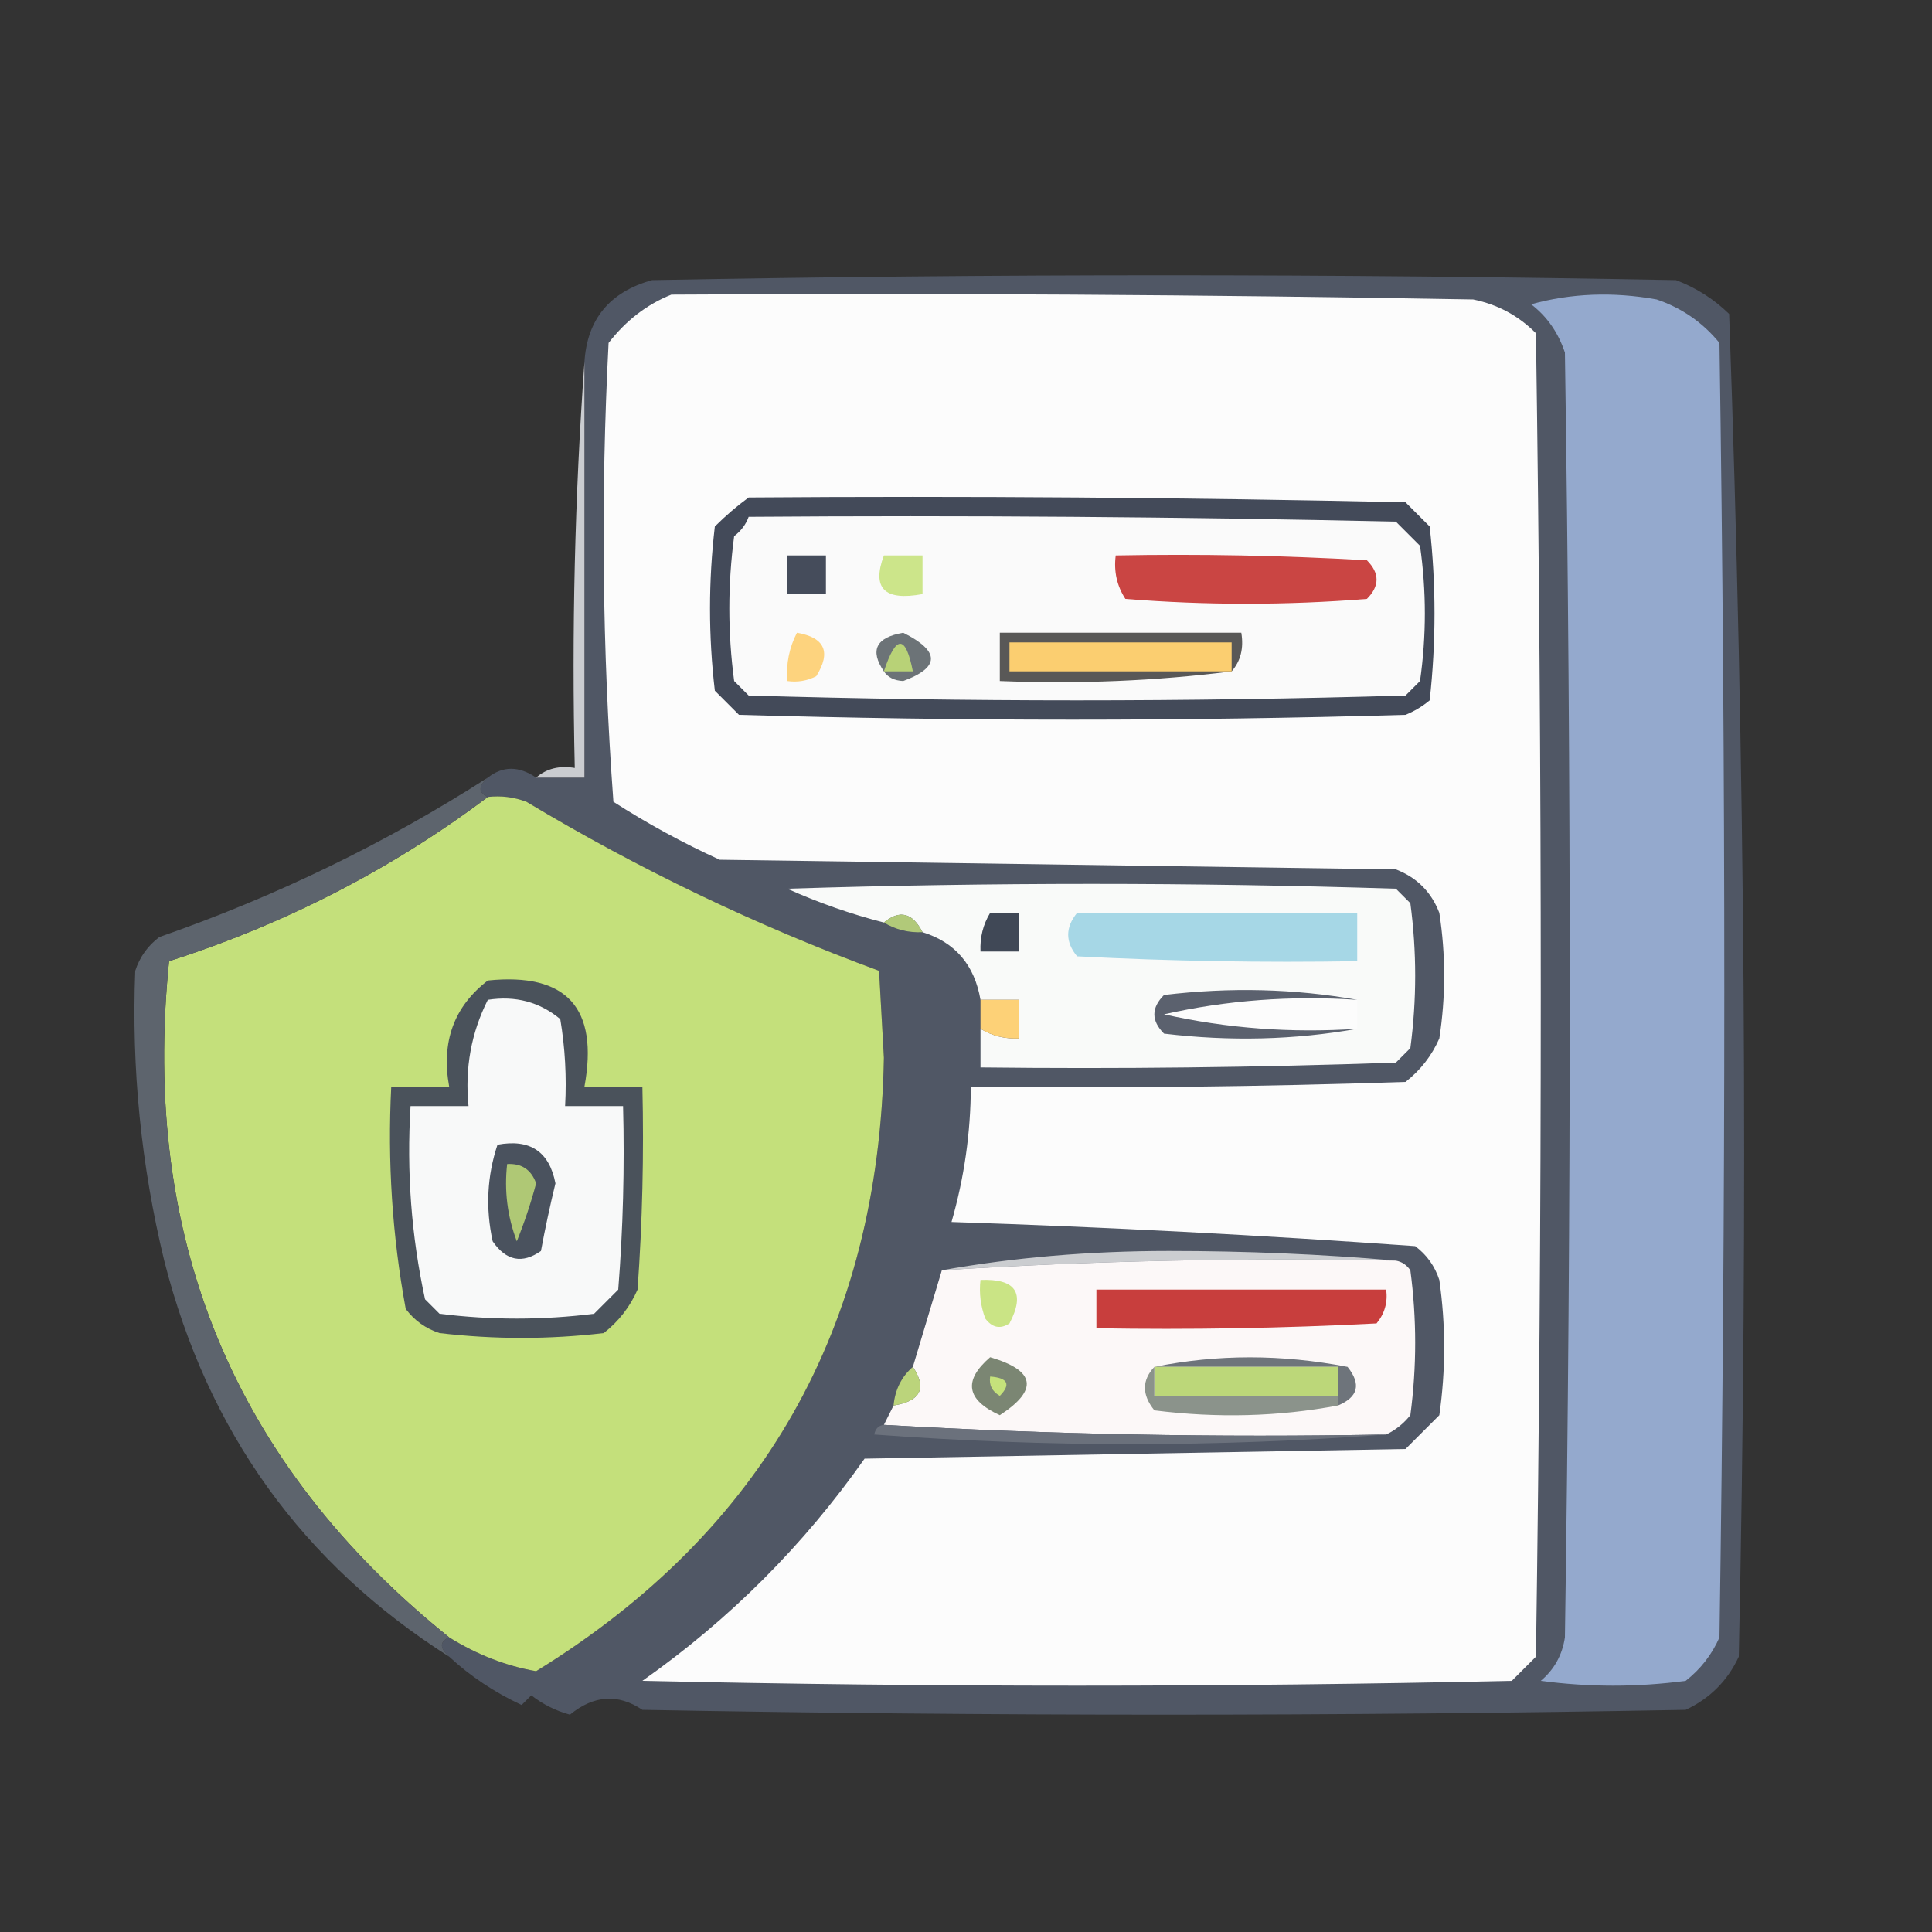 <svg xmlns="http://www.w3.org/2000/svg" xmlns:xlink="http://www.w3.org/1999/xlink" width="200px" height="200px" style="shape-rendering:geometricPrecision; text-rendering:geometricPrecision; image-rendering:optimizeQuality; fill-rule:evenodd; clip-rule:evenodd"><rect width="100%" height="100%" fill="#333333" stroke="none"/><g><path style="opacity:1" fill="#505765" d="M 46.5,171.5 C 45.494,170.604 45.494,169.938 46.5,169.5C 49.393,171.293 52.393,172.46 55.5,173C 78.989,158.54 90.989,137.373 91.5,109.5C 91.333,106.5 91.167,103.5 91,100.5C 78.311,95.822 66.144,89.989 54.5,83C 53.207,82.51 51.873,82.343 50.5,82.5C 49.494,82.062 49.494,81.396 50.5,80.5C 52.05,79.28 53.716,79.28 55.5,80.5C 57.167,80.5 58.833,80.5 60.5,80.5C 60.5,66.167 60.5,51.833 60.5,37.5C 60.774,33.052 63.108,30.219 67.5,29C 102.833,28.333 138.167,28.333 173.5,29C 175.587,29.792 177.421,30.959 179,32.5C 180.656,78.75 180.99,125.083 180,171.5C 178.833,174 177,175.833 174.5,177C 138.5,177.667 102.5,177.667 66.5,177C 63.978,175.31 61.478,175.476 59,177.5C 57.527,177.097 56.194,176.43 55,175.5C 54.667,175.833 54.333,176.167 54,176.5C 51.176,175.182 48.676,173.515 46.5,171.5 Z"></path></g><g><path style="opacity:1" fill="#94a9cd" d="M 158.5,31.5 C 162.646,30.353 166.98,30.186 171.5,31C 174.102,31.883 176.269,33.383 178,35.5C 178.667,80.167 178.667,124.833 178,169.5C 177.215,171.286 176.049,172.786 174.5,174C 169.5,174.667 164.5,174.667 159.5,174C 160.893,172.829 161.727,171.329 162,169.5C 162.667,125.167 162.667,80.833 162,36.5C 161.303,34.416 160.136,32.749 158.5,31.5 Z"></path></g><g><path style="opacity:1" fill="#fcfcfc" d="M 69.5,30.5 C 97.169,30.333 124.835,30.5 152.5,31C 155.034,31.516 157.2,32.683 159,34.5C 159.667,80.167 159.667,125.833 159,171.5C 158.167,172.333 157.333,173.167 156.5,174C 126.5,174.667 96.5,174.667 66.5,174C 75.5,167.667 83.167,160 89.5,151C 108.167,150.667 126.833,150.333 145.5,150C 146.667,148.833 147.833,147.667 149,146.5C 149.667,141.833 149.667,137.167 149,132.5C 148.535,131.069 147.701,129.903 146.5,129C 130.581,127.862 114.581,127.029 98.5,126.5C 99.816,121.934 100.483,117.268 100.5,112.5C 115.504,112.667 130.504,112.5 145.5,112C 147.049,110.786 148.215,109.286 149,107.5C 149.667,103.167 149.667,98.833 149,94.5C 148.167,92.333 146.667,90.833 144.5,90C 121.167,89.667 97.833,89.333 74.5,89C 70.673,87.254 67.007,85.254 63.5,83C 62.343,67.241 62.176,51.408 63,35.5C 64.805,33.174 66.972,31.508 69.5,30.5 Z"></path></g><g><path style="opacity:1" fill="#caccd0" d="M 60.5,37.5 C 60.5,51.833 60.5,66.167 60.5,80.5C 58.833,80.5 57.167,80.5 55.5,80.5C 56.568,79.566 57.901,79.232 59.5,79.5C 59.171,65.323 59.504,51.323 60.5,37.5 Z"></path></g><g><path style="opacity:1" fill="#434a59" d="M 77.5,51.5 C 100.169,51.333 122.836,51.5 145.5,52C 146.333,52.833 147.167,53.667 148,54.5C 148.667,60.5 148.667,66.5 148,72.5C 147.25,73.126 146.416,73.626 145.5,74C 122.5,74.667 99.5,74.667 76.5,74C 75.667,73.167 74.833,72.333 74,71.5C 73.333,65.833 73.333,60.167 74,54.5C 75.145,53.364 76.312,52.364 77.5,51.5 Z"></path></g><g><path style="opacity:1" fill="#fafafa" d="M 77.5,53.5 C 99.836,53.333 122.169,53.5 144.5,54C 145.333,54.833 146.167,55.667 147,56.5C 147.667,61.167 147.667,65.833 147,70.5C 146.5,71 146,71.5 145.5,72C 122.833,72.667 100.167,72.667 77.5,72C 77,71.5 76.5,71 76,70.5C 75.333,65.5 75.333,60.5 76,55.5C 76.717,54.956 77.217,54.289 77.5,53.5 Z"></path></g><g><path style="opacity:1" fill="#454c5b" d="M 81.5,57.5 C 82.833,57.5 84.167,57.5 85.5,57.5C 85.5,58.833 85.5,60.167 85.5,61.5C 84.167,61.5 82.833,61.5 81.5,61.5C 81.5,60.167 81.5,58.833 81.5,57.5 Z"></path></g><g><path style="opacity:1" fill="#cce58a" d="M 91.5,57.5 C 92.833,57.5 94.167,57.5 95.5,57.5C 95.5,58.833 95.5,60.167 95.5,61.5C 91.56,62.234 90.227,60.901 91.5,57.5 Z"></path></g><g><path style="opacity:1" fill="#ca4543" d="M 115.5,57.5 C 124.173,57.334 132.84,57.5 141.5,58C 142.833,59.333 142.833,60.667 141.5,62C 133.167,62.667 124.833,62.667 116.5,62C 115.62,60.644 115.286,59.144 115.5,57.5 Z"></path></g><g><path style="opacity:1" fill="#595857" d="M 127.5,69.5 C 119.684,70.492 111.684,70.826 103.5,70.5C 103.5,68.833 103.5,67.167 103.5,65.5C 111.833,65.5 120.167,65.5 128.5,65.5C 128.768,67.099 128.434,68.432 127.5,69.5 Z"></path></g><g><path style="opacity:1" fill="#fdd37e" d="M 82.5,65.5 C 85.389,65.999 86.056,67.499 84.5,70C 83.552,70.483 82.552,70.65 81.5,70.5C 81.366,68.709 81.699,67.042 82.5,65.5 Z"></path></g><g><path style="opacity:1" fill="#fbce70" d="M 127.5,69.5 C 119.833,69.5 112.167,69.5 104.5,69.5C 104.5,68.5 104.5,67.5 104.5,66.5C 112.167,66.5 119.833,66.5 127.5,66.5C 127.5,67.5 127.5,68.5 127.5,69.5 Z"></path></g><g><path style="opacity:1" fill="#6c7377" d="M 91.5,69.5 C 90.017,67.316 90.684,65.983 93.5,65.5C 97.327,67.416 97.327,69.083 93.5,70.5C 92.584,70.457 91.917,70.124 91.5,69.5 Z"></path></g><g><path style="opacity:1" fill="#b8d277" d="M 91.5,69.5 C 92.754,65.69 93.754,65.69 94.5,69.5C 93.5,69.5 92.5,69.5 91.5,69.5 Z"></path></g><g><path style="opacity:1" fill="#c4e07b" d="M 50.5,82.5 C 51.873,82.343 53.207,82.51 54.5,83C 66.144,89.989 78.311,95.822 91,100.5C 91.167,103.5 91.333,106.5 91.5,109.5C 90.989,137.373 78.989,158.54 55.5,173C 52.393,172.46 49.393,171.293 46.5,169.5C 24.232,151.604 14.565,128.27 17.5,99.5C 29.565,95.636 40.565,89.969 50.5,82.5 Z"></path></g><g><path style="opacity:1" fill="#f9faf9" d="M 101.5,106.5 C 102.708,107.234 104.041,107.567 105.5,107.5C 105.5,106.167 105.5,104.833 105.5,103.5C 104.167,103.5 102.833,103.5 101.5,103.5C 100.877,99.883 98.876,97.55 95.5,96.5C 94.462,94.481 93.128,94.147 91.5,95.5C 88.081,94.626 84.748,93.46 81.5,92C 102.5,91.333 123.5,91.333 144.5,92C 145,92.5 145.5,93 146,93.5C 146.667,98.5 146.667,103.5 146,108.5C 145.5,109 145,109.5 144.5,110C 130.171,110.5 115.837,110.667 101.5,110.5C 101.5,109.167 101.5,107.833 101.5,106.5 Z"></path></g><g><path style="opacity:1" fill="#404856" d="M 102.5,94.5 C 103.5,94.5 104.5,94.5 105.5,94.5C 105.5,95.833 105.5,97.167 105.5,98.5C 104.167,98.5 102.833,98.5 101.5,98.5C 101.433,97.041 101.766,95.708 102.5,94.5 Z"></path></g><g><path style="opacity:1" fill="#b1c979" d="M 91.5,95.5 C 93.128,94.147 94.462,94.481 95.5,96.5C 94.041,96.567 92.708,96.234 91.5,95.5 Z"></path></g><g><path style="opacity:1" fill="#a6d7e6" d="M 111.5,94.5 C 121.167,94.5 130.833,94.5 140.5,94.5C 140.5,96.167 140.5,97.833 140.5,99.5C 130.828,99.666 121.161,99.5 111.5,99C 110.272,97.51 110.272,96.01 111.5,94.5 Z"></path></g><g><path style="opacity:1" fill="#5d646d" d="M 50.5,80.5 C 49.494,81.396 49.494,82.062 50.5,82.5C 40.565,89.969 29.565,95.636 17.5,99.5C 14.565,128.27 24.232,151.604 46.5,169.5C 45.494,169.938 45.494,170.604 46.5,171.5C 31.324,161.866 21.491,148.199 17,130.5C 14.606,120.625 13.606,110.625 14,100.5C 14.465,99.069 15.299,97.903 16.5,97C 28.56,92.802 39.893,87.302 50.5,80.5 Z"></path></g><g><path style="opacity:1" fill="#fdd177" d="M 101.5,103.5 C 102.833,103.5 104.167,103.5 105.5,103.5C 105.5,104.833 105.5,106.167 105.5,107.5C 104.041,107.567 102.708,107.234 101.5,106.5C 101.5,105.5 101.5,104.5 101.5,103.5 Z"></path></g><g><path style="opacity:1" fill="#fcfcfc" d="M 140.5,103.5 C 140.5,104.5 140.5,105.5 140.5,106.5C 133.655,106.958 126.988,106.458 120.5,105C 126.988,103.542 133.655,103.042 140.5,103.5 Z"></path></g><g><path style="opacity:1" fill="#4a525b" d="M 50.5,101.5 C 58.664,100.667 61.998,104.334 60.5,112.5C 62.5,112.5 64.5,112.5 66.5,112.5C 66.666,119.508 66.5,126.508 66,133.5C 65.216,135.286 64.049,136.786 62.5,138C 56.833,138.667 51.167,138.667 45.5,138C 44.069,137.535 42.903,136.701 42,135.5C 40.604,127.92 40.104,120.253 40.5,112.5C 42.5,112.5 44.5,112.5 46.5,112.5C 45.656,107.862 46.989,104.195 50.5,101.5 Z"></path></g><g><path style="opacity:1" fill="#f8f9f9" d="M 50.5,103.5 C 53.365,103.055 55.865,103.722 58,105.5C 58.498,108.482 58.665,111.482 58.5,114.5C 60.5,114.5 62.5,114.5 64.5,114.5C 64.666,120.842 64.499,127.175 64,133.5C 63.167,134.333 62.333,135.167 61.5,136C 56.167,136.667 50.833,136.667 45.5,136C 45,135.5 44.5,135 44,134.5C 42.58,127.95 42.08,121.284 42.5,114.5C 44.5,114.5 46.5,114.5 48.5,114.5C 48.111,110.586 48.778,106.92 50.5,103.5 Z"></path></g><g><path style="opacity:1" fill="#5b616e" d="M 140.5,103.5 C 133.655,103.042 126.988,103.542 120.5,105C 126.988,106.458 133.655,106.958 140.5,106.5C 134.013,107.654 127.346,107.821 120.5,107C 119.167,105.667 119.167,104.333 120.5,103C 127.346,102.179 134.013,102.346 140.5,103.5 Z"></path></g><g><path style="opacity:1" fill="#4a525e" d="M 51.5,118.5 C 54.864,117.873 56.864,119.206 57.5,122.5C 56.936,124.819 56.436,127.153 56,129.5C 54.062,130.86 52.396,130.527 51,128.5C 50.253,125.076 50.42,121.743 51.5,118.5 Z"></path></g><g><path style="opacity:1" fill="#afc875" d="M 52.5,120.5 C 53.995,120.415 54.995,121.081 55.5,122.5C 54.959,124.535 54.292,126.535 53.5,128.5C 52.52,125.914 52.187,123.247 52.5,120.5 Z"></path></g><g><path style="opacity:1" fill="#cbcdd0" d="M 144.5,130.5 C 128.756,130.183 113.089,130.516 97.5,131.5C 104.97,130.169 112.804,129.502 121,129.5C 129.007,129.5 136.841,129.834 144.5,130.5 Z"></path></g><g><path style="opacity:1" fill="#fcf8f8" d="M 144.5,130.5 C 145.117,130.611 145.617,130.944 146,131.5C 146.667,136.5 146.667,141.5 146,146.5C 145.292,147.381 144.458,148.047 143.5,148.5C 125.992,148.83 108.659,148.497 91.5,147.5C 91.833,146.833 92.167,146.167 92.5,145.5C 95.309,145.042 95.976,143.709 94.5,141.5C 95.507,138.156 96.507,134.823 97.5,131.5C 113.089,130.516 128.756,130.183 144.5,130.5 Z"></path></g><g><path style="opacity:1" fill="#cae485" d="M 101.5,132.5 C 105.161,132.35 106.161,133.85 104.5,137C 103.551,137.617 102.718,137.451 102,136.5C 101.51,135.207 101.343,133.873 101.5,132.5 Z"></path></g><g><path style="opacity:1" fill="#c83e3d" d="M 113.5,133.5 C 123.5,133.5 133.5,133.5 143.5,133.5C 143.67,134.822 143.337,135.989 142.5,137C 132.839,137.5 123.172,137.666 113.5,137.5C 113.5,136.167 113.5,134.833 113.5,133.5 Z"></path></g><g><path style="opacity:1" fill="#6e747b" d="M 119.5,141.5 C 126.011,140.182 132.678,140.182 139.5,141.5C 140.932,143.297 140.599,144.63 138.5,145.5C 138.5,145.167 138.5,144.833 138.5,144.5C 138.5,143.5 138.5,142.5 138.5,141.5C 132.167,141.5 125.833,141.5 119.5,141.5 Z"></path></g><g><path style="opacity:1" fill="#7b8673" d="M 102.5,140.5 C 107.197,141.874 107.531,143.874 103.5,146.5C 100.025,144.916 99.692,142.916 102.5,140.5 Z"></path></g><g><path style="opacity:1" fill="#bbd47b" d="M 94.5,141.5 C 95.976,143.709 95.309,145.042 92.5,145.5C 92.66,143.847 93.326,142.514 94.5,141.5 Z"></path></g><g><path style="opacity:1" fill="#c5e27b" d="M 102.5,142.5 C 104.337,142.639 104.67,143.306 103.5,144.5C 102.702,144.043 102.369,143.376 102.5,142.5 Z"></path></g><g><path style="opacity:1" fill="#bcd779" d="M 119.5,141.5 C 125.833,141.5 132.167,141.5 138.5,141.5C 138.5,142.5 138.5,143.5 138.5,144.5C 132.167,144.5 125.833,144.5 119.5,144.5C 119.5,143.5 119.5,142.5 119.5,141.5 Z"></path></g><g><path style="opacity:1" fill="#8b938b" d="M 119.5,141.5 C 119.5,142.5 119.5,143.5 119.5,144.5C 125.833,144.5 132.167,144.5 138.5,144.5C 138.5,144.833 138.5,145.167 138.5,145.5C 132.347,146.653 126.014,146.82 119.5,146C 118.199,144.384 118.199,142.884 119.5,141.5 Z"></path></g><g><path style="opacity:1" fill="#6b717c" d="M 91.5,147.5 C 108.659,148.497 125.992,148.83 143.5,148.5C 125.995,149.827 108.329,149.827 90.5,148.5C 90.624,147.893 90.957,147.56 91.5,147.5 Z"></path></g></svg>